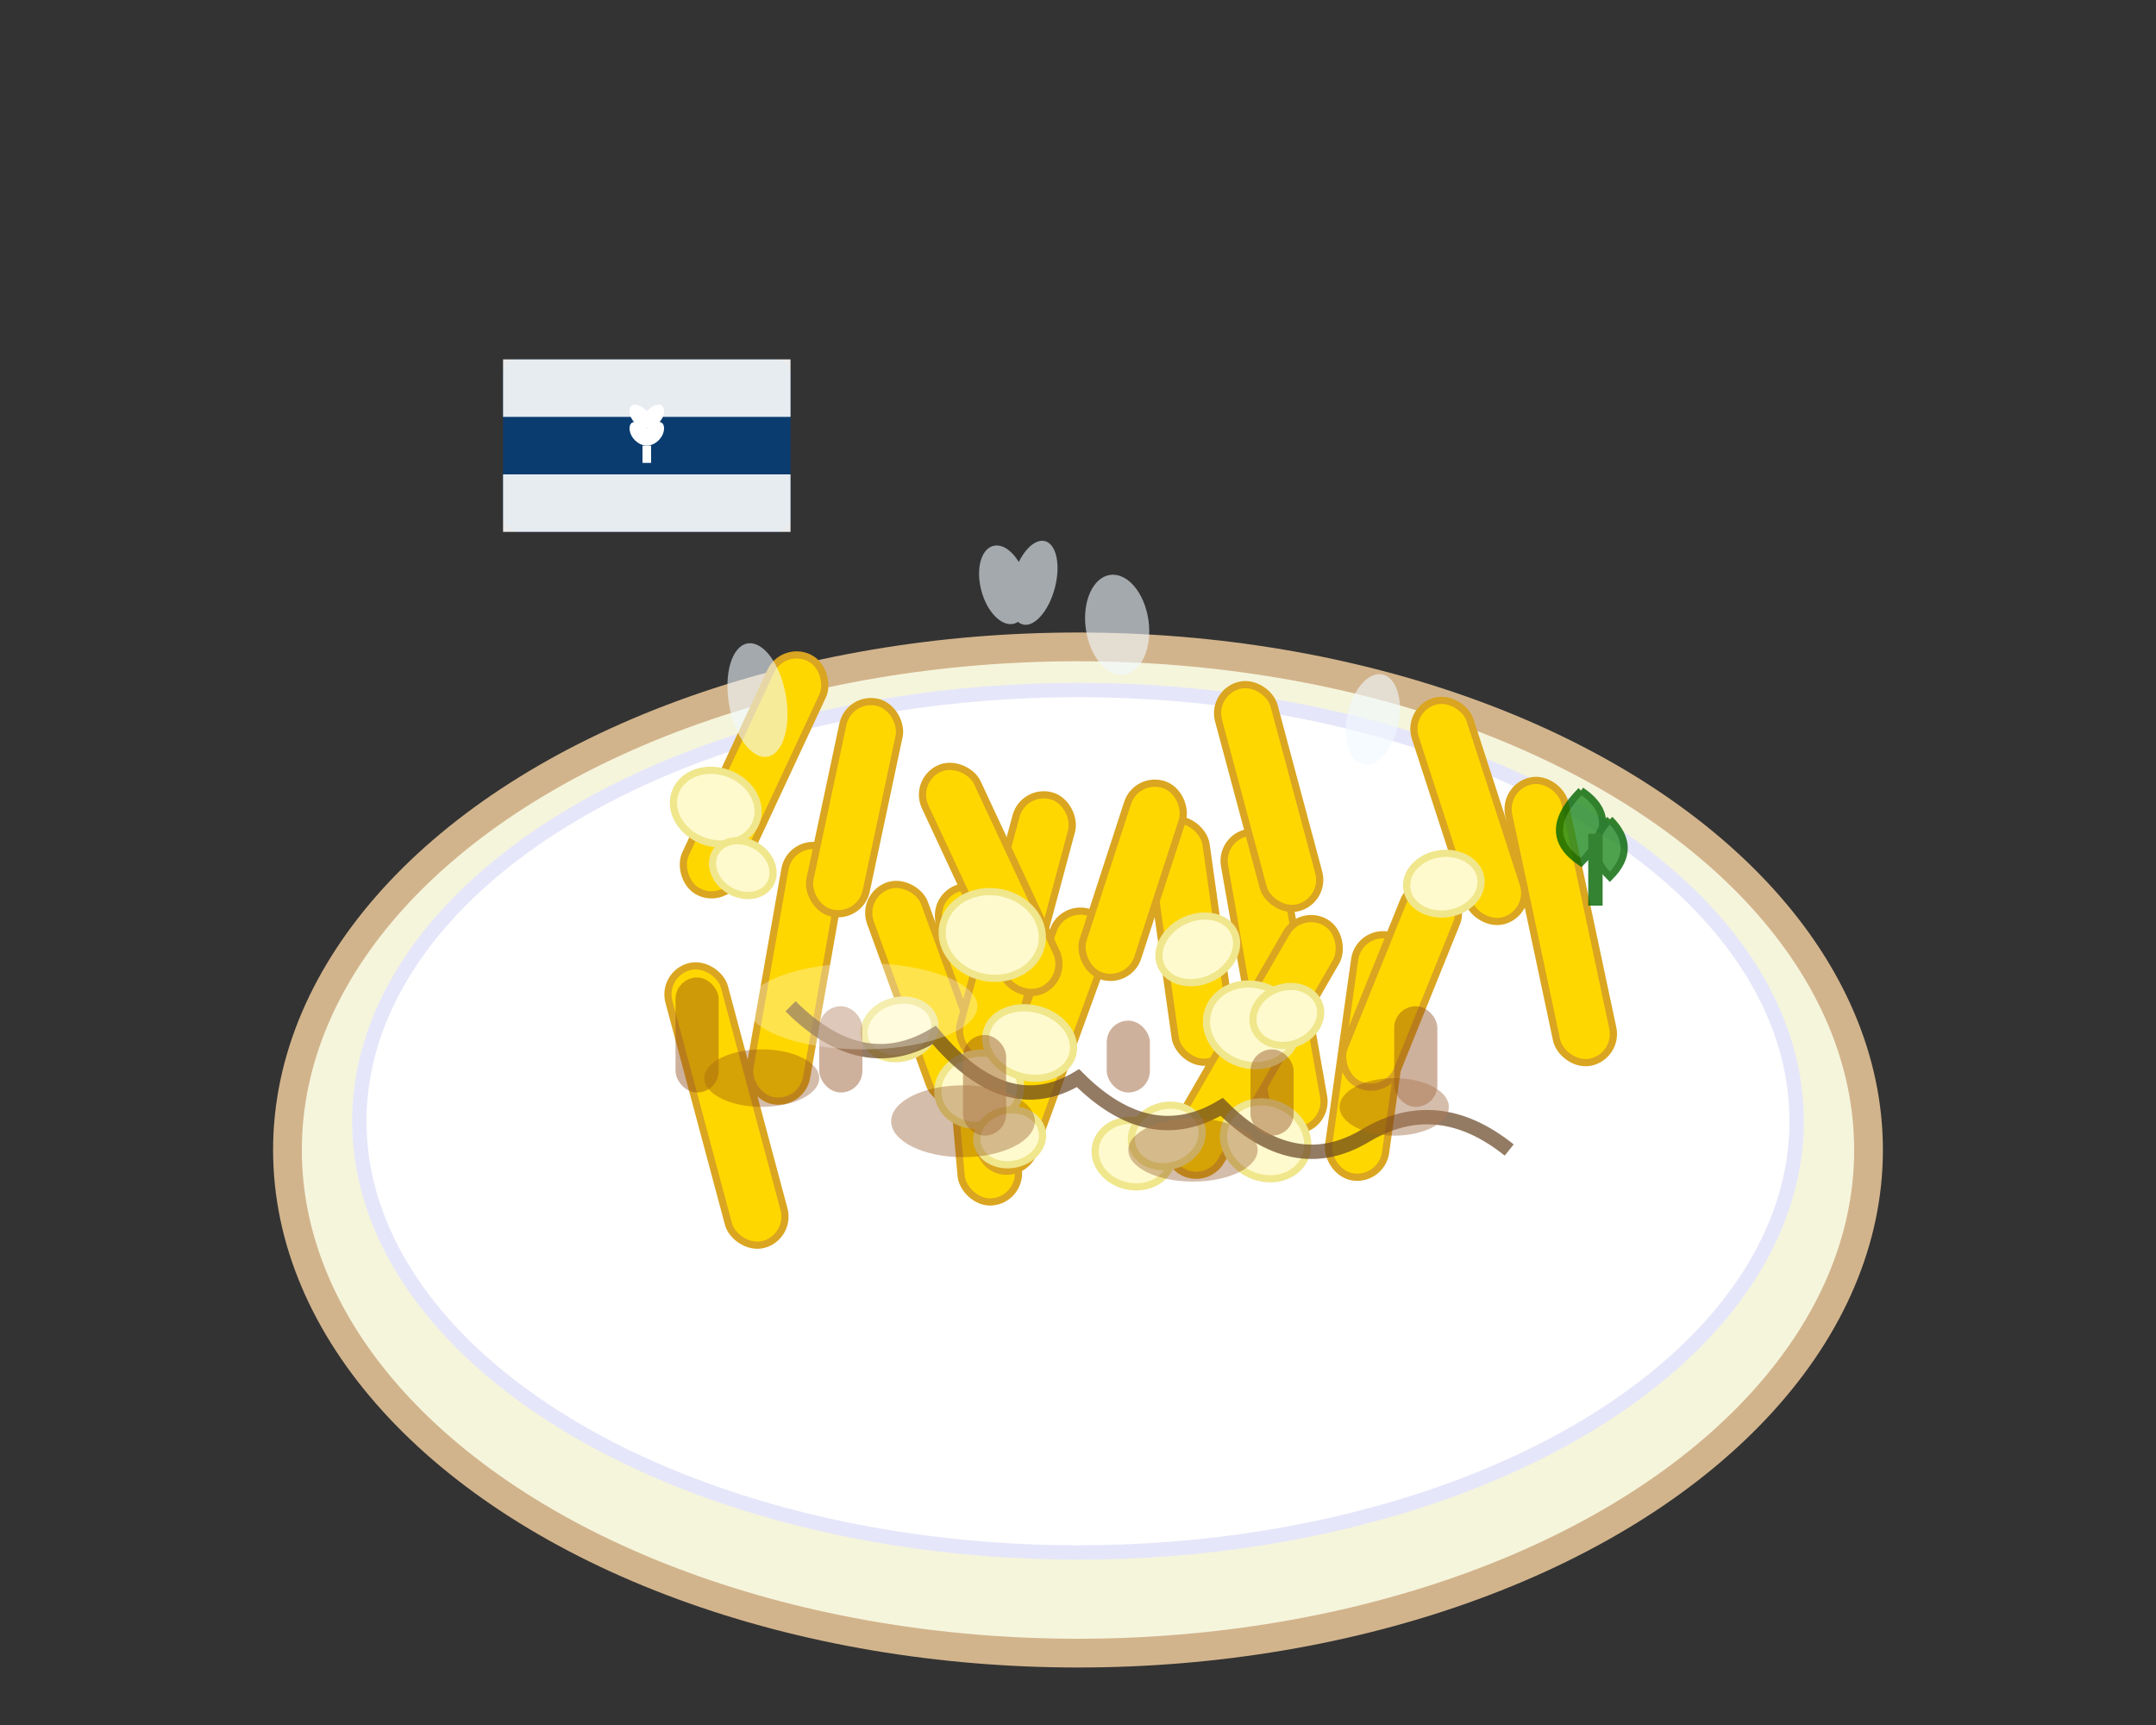 <svg width="150" height="120" viewBox="0 0 150 120" fill="none" xmlns="http://www.w3.org/2000/svg">
  <rect x="0" y="0" width="150" height="120" fill="#333333" stroke="none"/>
  <!-- Poutine bowl -->
  
  <!-- Bowl -->
  <g transform="translate(75, 60)">
    <!-- Bowl exterior -->
    <ellipse cx="0" cy="20" rx="55" ry="35" fill="#F5F5DC" stroke="#D2B48C" stroke-width="2"/>
    
    <!-- Bowl interior -->
    <ellipse cx="0" cy="18" rx="50" ry="30" fill="#FFFFFF" stroke="#E6E6FA" stroke-width="1"/>
    
    <!-- French fries -->
    <g fill="#FFD700" stroke="#DAA520" stroke-width="0.5">
      <!-- Fries layer 1 (bottom) -->
      <rect x="-30" y="0" width="4" height="20" rx="2" transform="rotate(-15)"/>
      <rect x="-20" y="2" width="4" height="18" rx="2" transform="rotate(10)"/>
      <rect x="-10" y="1" width="4" height="22" rx="2" transform="rotate(-5)"/>
      <rect x="0" y="3" width="4" height="19" rx="2" transform="rotate(20)"/>
      <rect x="10" y="0" width="4" height="21" rx="2" transform="rotate(-10)"/>
      <rect x="20" y="2" width="4" height="17" rx="2" transform="rotate(8)"/>
      <rect x="30" y="1" width="4" height="20" rx="2" transform="rotate(-12)"/>
      
      <!-- Fries layer 2 (middle) -->
      <rect x="-25" y="-5" width="4" height="18" rx="2" transform="rotate(25)"/>
      <rect x="-15" y="-3" width="4" height="16" rx="2" transform="rotate(-20)"/>
      <rect x="-5" y="-4" width="4" height="19" rx="2" transform="rotate(15)"/>
      <rect x="5" y="-2" width="4" height="17" rx="2" transform="rotate(-8)"/>
      <rect x="15" y="-5" width="4" height="20" rx="2" transform="rotate(30)"/>
      <rect x="25" y="-3" width="4" height="16" rx="2" transform="rotate(-18)"/>
      
      <!-- Fries layer 3 (top) -->
      <rect x="-18" y="-8" width="4" height="15" rx="2" transform="rotate(12)"/>
      <rect x="-8" y="-10" width="4" height="17" rx="2" transform="rotate(-25)"/>
      <rect x="2" y="-7" width="4" height="14" rx="2" transform="rotate(18)"/>
      <rect x="12" y="-9" width="4" height="16" rx="2" transform="rotate(-15)"/>
      <rect x="22" y="-8" width="4" height="15" rx="2" transform="rotate(22)"/>
    </g>
    
    <!-- Cheese curds -->
    <g fill="#FFFACD" stroke="#F0E68C" stroke-width="0.5">
      <ellipse cx="-25" cy="5" rx="3" ry="2.5" transform="rotate(20)"/>
      <ellipse cx="-15" cy="8" rx="2.5" ry="2" transform="rotate(-15)"/>
      <ellipse cx="-5" cy="6" rx="3.5" ry="3" transform="rotate(10)"/>
      <ellipse cx="5" cy="9" rx="2.8" ry="2.2" transform="rotate(-25)"/>
      <ellipse cx="15" cy="7" rx="3.2" ry="2.8" transform="rotate(18)"/>
      <ellipse cx="25" cy="5" rx="2.6" ry="2.1" transform="rotate(-8)"/>
      <ellipse cx="-20" cy="12" rx="2.2" ry="1.8" transform="rotate(30)"/>
      <ellipse cx="-10" cy="14" rx="2.9" ry="2.5" transform="rotate(-12)"/>
      <ellipse cx="0" cy="13" rx="3.1" ry="2.4" transform="rotate(15)"/>
      <ellipse cx="10" cy="15" rx="2.4" ry="2" transform="rotate(-20)"/>
      <ellipse cx="20" cy="12" rx="3" ry="2.6" transform="rotate(25)"/>
      <ellipse cx="-8" cy="18" rx="2.3" ry="1.9" transform="rotate(-10)"/>
      <ellipse cx="8" cy="19" rx="2.7" ry="2.3" transform="rotate(12)"/>
      <ellipse cx="0" cy="20" rx="2.5" ry="2.1" transform="rotate(-18)"/>
    </g>
    
    <!-- Gravy -->
    <g fill="#8B4513" opacity="0.7">
      <!-- Gravy drips and pools -->
      <path d="M-20 10 Q-15 15 -10 12 Q-5 18 0 15 Q5 20 10 17 Q15 22 20 19 Q25 16 30 20" 
            stroke="#654321" stroke-width="1" fill="none"/>
      <ellipse cx="-22" cy="15" rx="4" ry="2" opacity="0.5"/>
      <ellipse cx="-8" cy="18" rx="5" ry="2.5" opacity="0.5"/>
      <ellipse cx="8" cy="20" rx="4.5" ry="2.2" opacity="0.5"/>
      <ellipse cx="22" cy="17" rx="3.8" ry="2" opacity="0.5"/>
      
      <!-- Gravy coating on fries -->
      <rect x="-28" y="8" width="3" height="8" rx="1.5" opacity="0.6"/>
      <rect x="-18" y="10" width="3" height="6" rx="1.5" opacity="0.6"/>
      <rect x="-8" y="12" width="3" height="7" rx="1.5" opacity="0.6"/>
      <rect x="2" y="11" width="3" height="5" rx="1.5" opacity="0.6"/>
      <rect x="12" y="13" width="3" height="6" rx="1.5" opacity="0.6"/>
      <rect x="22" y="10" width="3" height="7" rx="1.5" opacity="0.6"/>
    </g>
    
    <!-- Steam rising -->
    <g fill="#F0F8FF" opacity="0.6">
      <ellipse cx="-20" cy="-15" rx="2" ry="4" transform="rotate(-10)"/>
      <ellipse cx="-8" cy="-18" rx="1.5" ry="3" transform="rotate(15)"/>
      <ellipse cx="5" cy="-16" rx="2.2" ry="3.5" transform="rotate(-8)"/>
      <ellipse cx="18" cy="-14" rx="1.8" ry="3.2" transform="rotate(12)"/>
      <ellipse cx="0" cy="-20" rx="1.6" ry="2.8" transform="rotate(-15)"/>
    </g>
    
    <!-- Highlights on bowl -->
    <ellipse cx="-15" cy="10" rx="8" ry="3" fill="#FFFFFF" opacity="0.3"/>
    
    <!-- Quebec flag elements as decoration -->
    <g transform="translate(-40, -35)">
      <rect width="20" height="12" fill="#003f7f" opacity="0.8" rx="1"/>
      <rect width="20" height="4" fill="#ffffff" opacity="0.9"/>
      <rect y="8" width="20" height="4" fill="#ffffff" opacity="0.9"/>
      <!-- Simplified fleur-de-lis -->
      <g transform="translate(10, 6) scale(0.3)" fill="#ffffff">
        <path d="M0 -8 C-2 -10, -4 -10, -4 -8 C-4 -6, -2 -4, 0 -4 C2 -4, 4 -6, 4 -8 C4 -10, 2 -10, 0 -8 Z"/>
        <path d="M0 -4 C-2 -6, -4 -6, -4 -4 C-4 -2, -2 0, 0 0 C2 0, 4 -2, 4 -4 C4 -6, 2 -6, 0 -4 Z"/>
        <rect x="-1" y="0" width="2" height="4"/>
      </g>
    </g>
    
    <!-- Parsley garnish -->
    <g fill="#228B22" opacity="0.8">
      <path d="M35 -5 Q38 -3 35 0 Q32 -2 35 -5" stroke="#006400" stroke-width="0.5"/>
      <path d="M37 -3 Q39 -1 37 1 Q35 -1 37 -3" stroke="#006400" stroke-width="0.5"/>
      <line x1="36" y1="-2" x2="36" y2="3" stroke="#006400" stroke-width="1"/>
    </g>
  </g>
</svg>

